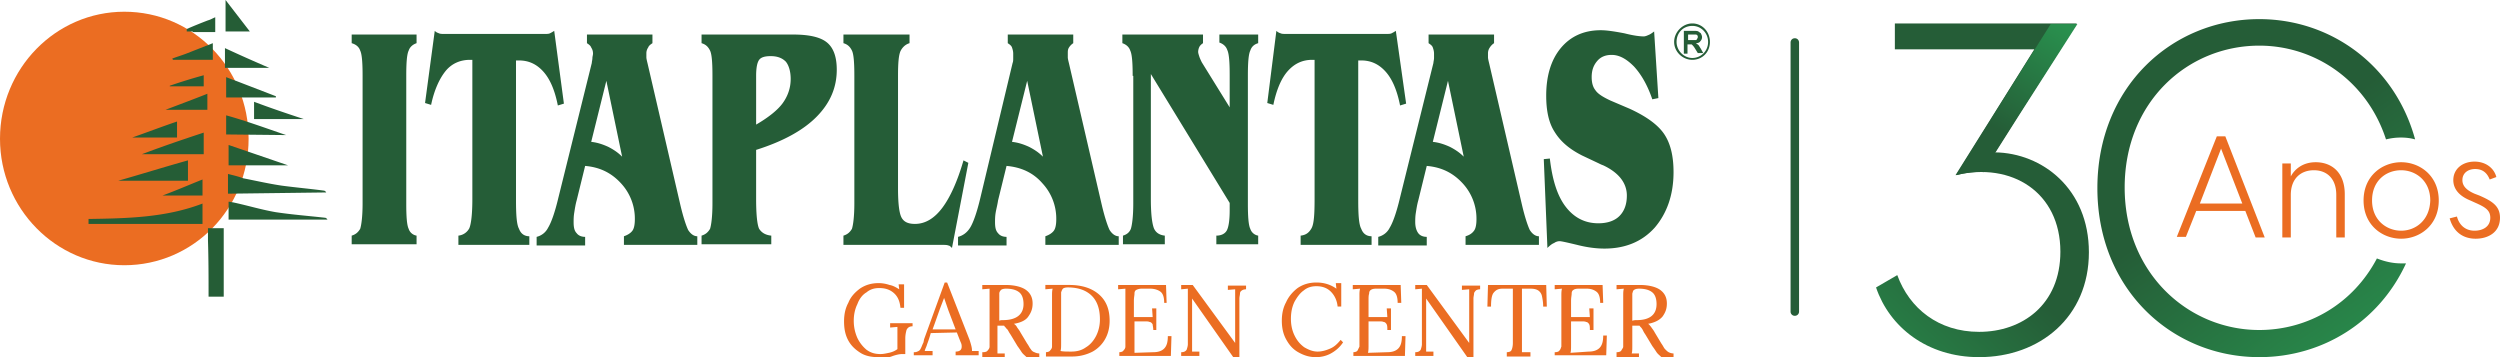 <svg width="238" height="34" fill="none" xmlns="http://www.w3.org/2000/svg"><g clip-path="url(#a)"><path d="M188.414 34c5.773 0 10.449-3.817 10.449-9.983 0-6.048-4.445-9.454-8.948-9.513l7.793-12.273h-17.317v2.467h13.276l-7.504 11.979c5.368-1.292 9.986 1.644 9.986 7.282 0 5.05-3.636 7.633-7.735 7.633-3.867 0-6.638-2.231-7.793-5.402l-2.02 1.174c1.27 3.759 4.849 6.636 9.813 6.636Z" fill="url(#b)"/><path d="M215.083 34c6.062 0 11.43-3.406 13.97-8.926h-.462c-.808 0-1.558-.176-2.309-.47-2.251 4.287-6.523 6.812-11.199 6.812-6.753 0-12.814-5.402-12.814-13.565 0-8.162 6.003-13.506 12.814-13.506 5.369 0 10.276 3.406 12.065 8.926a5.722 5.722 0 0 1 1.443-.176c.462 0 .924.059 1.328.176-1.905-6.988-7.966-11.45-14.836-11.45-8.312 0-15.412 6.459-15.412 16.09 0 9.63 7.1 16.089 15.412 16.089Z" fill="url(#c)"/><path d="m189.973 14.504 2.193-3.464 5.6-8.75h-2.54l-4.099 6.518-4.906 7.869c.923-.235 1.789-.352 2.655-.294l1.097-1.879Z" fill="url(#d)"/><path d="M214.737 22.608h.866l-3.753-9.63h-.808l-3.81 9.571h.866l.982-2.466h4.675l.982 2.525Zm-5.311-3.23 2.02-5.226 2.021 5.226h-4.041Zm11.025-3.934c-1.27 0-2.02.704-2.366 1.35v-1.233h-.808v7.047h.808v-4.052c0-1.585.981-2.349 2.193-2.349 1.212 0 2.136.764 2.136 2.35v4.05h.808v-4.11c0-2.114-1.27-3.053-2.771-3.053Zm8.14 7.281c1.789 0 3.579-1.292 3.579-3.64 0-2.35-1.79-3.641-3.579-3.641-1.79 0-3.579 1.292-3.579 3.64 0 2.35 1.789 3.641 3.579 3.641Zm0-.763c-1.386 0-2.771-.998-2.771-2.877 0-1.88 1.328-2.878 2.771-2.878 1.385 0 2.77.998 2.77 2.878-.057 1.879-1.385 2.877-2.77 2.877Zm7.1.763c1.154 0 2.309-.587 2.309-1.996 0-1.116-.751-1.586-1.963-2.114l-.462-.176c-.808-.353-1.154-.764-1.154-1.292 0-.705.577-1.057 1.212-1.057.751 0 1.155.41 1.386.998l.634-.235c-.23-.88-1.039-1.468-2.078-1.468-1.154 0-2.02.705-2.02 1.762 0 .763.462 1.468 1.616 1.938l.52.235c.923.41 1.385.704 1.385 1.409 0 .88-.75 1.233-1.501 1.233-.808 0-1.443-.47-1.674-1.35l-.692.176c.346 1.233 1.212 1.937 2.482 1.937ZM155.8 30.477c1.269 0 1.904-.529 1.904-1.527 0-.47-.115-.881-.404-1.116-.288-.235-.692-.352-1.27-.352-.23 0-.404.059-.461.117-.116.059-.116.176-.174.352v2.585c.174-.06.289-.06.405-.06Zm-1.905 3.053c.231 0 .404-.059.461-.176.058-.117.174-.235.174-.352v-4.815c0-.294 0-.47.057-.705l-.692.059v-.412h2.193c.866 0 1.559.177 1.963.47.404.294.635.705.635 1.292 0 .47-.116.822-.404 1.233-.289.353-.751.588-1.386.705.116.059.173.176.289.293.058.118.231.294.346.529l.635 1.057c.173.235.231.411.347.529.115.117.231.234.346.293.115.059.289.118.462.118V34h-1.155c-.173-.176-.346-.294-.462-.47-.115-.176-.23-.352-.404-.587l-.635-1.057-.115-.176c-.115-.176-.173-.353-.231-.411-.058-.118-.173-.177-.231-.294h-.693v1.88c0 .352 0 .586-.057.763h.692v.41h-2.135v-.528Zm-5.888 0c.231 0 .404-.059.461-.176.116-.117.116-.235.174-.352v-4.815c0-.294 0-.47.057-.705l-.692.059v-.412h4.56l.058 1.703h-.289c0-.528-.115-.88-.346-1.057-.231-.176-.52-.293-.924-.293h-.808c-.231 0-.404.059-.462.117-.115.059-.173.176-.173.352 0 .177-.058.353-.058.705v1.527h1.79l-.058-.822h.404v2.055h-.346c0-.235 0-.41-.058-.528-.058-.118-.173-.235-.289-.235-.115-.059-.288-.059-.461-.059h-.982v2.231c0 .353 0 .588-.057.764l1.731-.118c.462 0 .808-.117 1.039-.352.231-.235.347-.587.347-1.174h.346l-.058 1.879h-4.906v-.294Zm-4.618 0c.288 0 .461-.059.519-.235.058-.117.116-.352.116-.646v-5.167h-.982c-.404 0-.635.117-.866.41-.173.236-.23.706-.23 1.293h-.347l.058-2.056h5.542l.057 2.056h-.346c0-.411-.058-.705-.116-.999a.853.853 0 0 0-.346-.528c-.173-.117-.404-.176-.75-.176h-.808v6.048h.808v.411h-2.252v-.41h-.057Zm-7.62-5.109v5.05h.693v.411h-1.732v-.352c.231 0 .404-.059.519-.235.058-.176.116-.352.116-.528v-5.285l-.635.059v-.412h1.097l4.04 5.52v-5.108l-.692.058v-.41h1.732v.352c-.174 0-.347.058-.405.117-.057.059-.173.176-.173.293 0 .118-.057.294-.057.47v5.755h-.462l-4.041-5.755Zm-6.985 5.11c.231 0 .404-.06.462-.177l.173-.352v-4.815c0-.294 0-.47.058-.705l-.693.059v-.412h4.561l.057 1.703h-.346c0-.528-.116-.88-.346-1.057-.231-.176-.52-.293-.924-.293h-.808c-.231 0-.404.059-.462.117-.115.059-.173.176-.173.352-.058.177-.058.353-.058.705v1.527h1.79l-.058-.822h.404v2.055h-.346c0-.235 0-.41-.058-.528-.058-.118-.173-.235-.289-.235-.115-.059-.288-.059-.462-.059h-.981v2.231c0 .353 0 .588-.058.764l1.848-.059c.461 0 .808-.117 1.039-.352.231-.235.346-.587.346-1.175h.346l-.057 1.88h-4.907v-.353h-.058Zm-3.521.469c-.635 0-1.154-.176-1.674-.47-.519-.294-.866-.705-1.154-1.233-.289-.528-.405-1.116-.405-1.762 0-.646.116-1.233.405-1.761.23-.529.634-.999 1.096-1.351.52-.352 1.097-.528 1.79-.528.692 0 1.327.176 1.905.587l-.058-.529h.519v2.232h-.346c-.058-.587-.288-1.057-.635-1.41-.346-.352-.808-.528-1.385-.528-.462 0-.866.117-1.212.41-.347.236-.635.647-.866 1.058-.231.47-.347.998-.347 1.644 0 .587.116 1.116.347 1.586.231.47.519.822.923 1.115.404.235.808.411 1.27.411.404 0 .808-.117 1.212-.293.405-.176.693-.47.982-.822l.231.235c-.347.528-.808.88-1.27 1.115a2.97 2.97 0 0 1-1.328.294Zm-11.776-5.579v5.05h.693v.411h-1.732v-.352c.231 0 .404-.059.52-.235.057-.176.115-.352.115-.528v-5.285l-.635.059v-.412h1.097l4.041 5.52v-5.108l-.693.058v-.41h1.732v.352c-.174 0-.347.058-.404.117a.324.324 0 0 0-.174.293c0 .118-.057.294-.057.47v5.755h-.462l-4.041-5.755Zm-6.985 5.11c.231 0 .405-.06.462-.177.116-.117.173-.235.173-.352v-5.52l-.692.059v-.412h4.56l.058 1.703h-.231c0-.528-.116-.88-.347-1.057-.23-.176-.577-.293-.981-.293h-.808a1.14 1.14 0 0 0-.52.117c-.115.059-.173.176-.173.352 0 .177-.057.353-.057.705v1.527h1.789l-.058-.822h.404v2.055h-.288c0-.235-.058-.41-.058-.528-.058-.118-.173-.235-.289-.235-.115-.059-.288-.059-.461-.059h-.982v2.995l1.79-.059c.462 0 .808-.117 1.039-.352.231-.235.346-.587.346-1.175h.347l-.058 1.88h-4.907v-.353h-.058ZM102 33.47c.519 0 .981-.117 1.385-.41.404-.236.751-.647.982-1.116.231-.47.346-.999.346-1.527 0-.94-.231-1.703-.75-2.232-.52-.528-1.27-.822-2.309-.822-.231 0-.405.059-.462.118-.058.059-.116.176-.173.352v4.815c0 .353 0 .587-.058.764.231.058.577.058 1.039.058Zm-2.482.06c.23 0 .404-.06.462-.177.115-.117.173-.235.173-.352v-4.815c0-.294 0-.47.057-.705l-.692.059v-.412h2.251c1.212 0 2.136.294 2.829.881.692.587 1.039 1.41 1.039 2.525 0 .587-.116 1.175-.405 1.703a3.08 3.08 0 0 1-1.212 1.233 4.22 4.22 0 0 1-1.962.47h-2.483v-.41h-.057Zm-4.041-3.054c1.27 0 1.963-.529 1.963-1.527 0-.47-.116-.881-.404-1.116-.29-.235-.693-.352-1.27-.352-.231 0-.404.059-.462.117-.058.059-.173.176-.173.352v2.585c.115-.06.23-.06.346-.06Zm-1.905 3.053c.23 0 .404-.059.462-.176.115-.117.173-.235.173-.352v-5.519l-.693.059v-.412h2.194c.866 0 1.558.177 1.963.47.404.294.634.705.634 1.292 0 .47-.115.822-.404 1.233-.23.353-.692.588-1.385.705.115.059.23.176.289.293.057.118.23.294.346.529l.635 1.057c.173.235.23.411.346.529a.594.594 0 0 0 .347.293c.115.059.288.118.462.118V34h-1.213c-.173-.176-.346-.294-.462-.47-.115-.176-.23-.352-.404-.587l-.635-1.057-.115-.176c-.115-.176-.173-.353-.289-.411-.057-.118-.173-.177-.23-.294h-.636v2.643h.693v.41h-2.136v-.528h.058Zm-2.598-2.173-.692-1.82-.404-1.174-.404 1.057-.52 1.468-.173.47h2.193ZM87.05 33.53c.173 0 .289-.059.404-.117.116-.06.173-.176.231-.294.058-.117.116-.294.231-.528l.058-.294 1.962-5.402h.231l2.136 5.46c.058.177.115.353.173.588.058.235.058.352.058.47h.635v.41h-2.194v-.352c.404 0 .578-.176.578-.47 0-.117 0-.234-.116-.47l-.346-.88-2.482.059a10.93 10.93 0 0 1-.347 1.057c-.057.235-.173.41-.23.646h.75v.41h-1.79v-.293h.058Zm-3.463.47c-.635 0-1.213-.118-1.674-.411-.462-.294-.866-.646-1.155-1.175-.288-.528-.404-1.115-.404-1.82 0-.646.116-1.233.404-1.762.231-.587.635-.998 1.097-1.35.52-.353 1.097-.529 1.79-.529.346 0 .692.059 1.038.176.347.06.635.235.924.412l-.058-.47h.52v2.231h-.346c-.058-.587-.231-1.057-.635-1.41-.405-.351-.866-.469-1.386-.469-.462 0-.866.118-1.212.411-.404.235-.693.646-.866 1.116-.23.47-.346.998-.346 1.585s.115 1.116.346 1.644c.23.47.52.823.866 1.116.404.294.808.411 1.328.411.288 0 .52-.058.808-.117.288-.059.577-.176.808-.352v-2.115l-.693.06v-.412h2.136v.294c-.289 0-.462.117-.577.352-.058.235-.116.47-.116.822v1.468h-.288c-.231 0-.578.059-1.04.235a5.912 5.912 0 0 1-.692.176C83.99 34 83.759 34 83.586 34Z" fill="#EB6D22"/><path fill-rule="evenodd" clip-rule="evenodd" d="M11.834 1.116c6.58 0 11.833 5.402 11.833 12.096 0 6.636-5.253 12.038-11.833 12.038C5.31 25.25 0 19.848 0 13.212 0 6.518 5.31 1.116 11.834 1.116Z" fill="#EB6D22"/><path fill-rule="evenodd" clip-rule="evenodd" d="M21.762 19.202c.116 0 .347.059.404.059 1.386.293 2.713.704 4.099.94 1.558.234 3.117.352 4.675.528.058 0 .174.059.231.176h-9.409v-1.703Zm-.058-.763v-1.88c.462.118.982.235 1.444.412 1.212.235 2.482.528 3.694.704 1.328.177 2.655.294 3.983.47.058 0 .173.059.23.176l-9.35.118Zm1.79-2.701h-1.732V13.8l5.657 1.938h-3.925ZM21.53 12.8v-1.82c1.905.528 3.81 1.233 5.715 1.88l-5.715-.06Zm1.617-3.523H21.53V7.34c.289.118.578.235.924.353l3.81 1.468v.117h-3.117ZM21.416 6.46V4.58c1.385.646 2.713 1.233 4.214 1.88h-4.214Zm7.504 4.874h-4.733V9.69c1.558.587 3.117 1.116 4.733 1.644Zm-5.137-8.338h-2.31V0l2.31 2.995Zm-3.523 2.7h-3.81c0-.059 0-.059-.057-.117.462-.177.866-.294 1.328-.47l2.54-.998v1.585Zm-1.905-2.701h-.577V2.76a48.887 48.887 0 0 1 2.02-.822c.232-.059.405-.176.693-.294v1.41h-2.136v-.06Zm.924 16.383v1.938H8.428v-.47c3.636-.058 7.33-.117 10.852-1.468Zm-1.385-2.172h-6.639c2.078-.588 4.33-1.292 6.639-1.938v1.938Zm1.5-4.58v2.055h-5.887c2.02-.764 3.925-1.41 5.887-2.056Zm-2.54-1.058v1.527h-4.271c1.5-.529 2.886-1.057 4.272-1.527Zm-1.096-1.115c1.385-.529 2.655-.999 3.983-1.527v1.527h-3.983Zm3.521 6.635v1.527h-3.81c1.27-.47 2.482-.998 3.81-1.527Zm.115-9.924v1.057h-3.232v-.059a52.161 52.161 0 0 1 3.232-.998Zm.462 21.081c0-1.761 0-3.582-.057-5.343v-1.175h1.5v6.518h-1.443Z" fill="#255D36"/><path d="M155.107 10.335c1.674.763 2.771 1.586 3.348 2.466.577.881.866 2.056.866 3.583 0 2.172-.635 3.934-1.79 5.285-1.212 1.35-2.828 1.996-4.791 1.996-.808 0-1.674-.117-2.597-.352-.982-.235-1.501-.353-1.674-.353a.92.92 0 0 0-.52.177c-.173.058-.404.234-.635.47l-.346-8.457.577-.058c.231 1.996.693 3.523 1.501 4.58.808 1.057 1.847 1.585 3.117 1.585.866 0 1.559-.235 2.02-.704.462-.47.693-1.116.693-1.938 0-1.174-.75-2.173-2.251-2.877a2.775 2.775 0 0 1-.404-.177l-1.617-.763c-1.154-.587-2.02-1.292-2.597-2.231-.577-.881-.808-2.056-.808-3.465 0-1.88.461-3.406 1.385-4.522.924-1.115 2.194-1.703 3.81-1.703.577 0 1.328.118 2.251.294.924.235 1.501.294 1.847.294.116 0 .289-.06.404-.118.174-.059.347-.176.578-.352l.404 6.342-.577.117c-.462-1.35-1.04-2.349-1.732-3.112-.693-.705-1.386-1.116-2.136-1.116-.577 0-1.039.176-1.385.588-.347.41-.52.88-.52 1.526 0 .529.115.94.346 1.233.231.353.693.646 1.443.999l1.79.763ZM136.462 5.99c0-.118.058-.294.058-.47v-.411c0-.235-.058-.411-.116-.587-.058-.177-.231-.294-.404-.411v-.823h6.234v.823a1.369 1.369 0 0 0-.404.41.962.962 0 0 0-.173.53v.41c0 .118.058.353.115.587l3.118 13.448c.288 1.233.577 2.055.75 2.407.231.353.52.588.866.588v.822h-6.985v-.822c.404-.118.635-.294.808-.529.174-.235.231-.646.231-1.116a4.944 4.944 0 0 0-1.327-3.405c-.924-.999-2.021-1.527-3.406-1.645l-.808 3.289c-.116.41-.174.822-.231 1.174-.058.352-.058.646-.058.881 0 .47.115.822.289 1.057.173.235.461.352.808.352v.822h-4.618v-.822a1.652 1.652 0 0 0 1.097-.88c.288-.47.635-1.41.981-2.878l3.175-12.801Zm-.058 7.516c.577.059 1.097.235 1.616.47.462.235.924.528 1.328.94l-1.501-7.223-1.443 5.813Zm-12.584 9.748v-.822c.52-.059.808-.294 1.039-.705.231-.41.289-1.35.289-2.76V5.697h-.231c-.924 0-1.674.351-2.309 1.056-.635.705-1.097 1.82-1.386 3.23l-.577-.176.866-6.87a.925.925 0 0 0 .404.234c.116.059.289.059.52.059h9.524c.231 0 .404 0 .52-.059.115-.059.231-.117.404-.235l.981 6.93-.577.175c-.289-1.468-.751-2.525-1.385-3.23-.635-.704-1.386-1.056-2.309-1.056h-.289v13.271c0 1.41.058 2.349.289 2.76.173.47.519.705.981.705v.822h-6.754v-.059ZM107.83 7.223c0-1.233-.058-2.055-.231-2.408-.115-.352-.404-.587-.75-.704v-.823h7.677v.823c-.173.117-.288.234-.346.352a1.117 1.117 0 0 0-.115.47c0 .117.057.293.115.47.058.176.173.41.231.528l2.655 4.287V7.164c0-1.233-.058-2.055-.231-2.407-.115-.353-.404-.588-.75-.705v-.764h3.694v.823c-.404.117-.635.352-.75.704-.173.353-.231 1.175-.231 2.408v12.155c0 1.233.058 2.056.231 2.408a.945.945 0 0 0 .75.646v.822h-3.983v-.822c.462 0 .808-.176.982-.47.173-.293.288-.94.288-1.938v-.704l-7.504-12.273v11.92c0 1.41.115 2.29.289 2.76.173.411.519.646 1.039.705v.822h-3.983v-.822c.404-.118.635-.352.75-.646.115-.352.231-1.175.231-2.408V7.223h-.058ZM96.4 5.99c.058-.118.058-.294.058-.47v-.411c0-.235-.057-.411-.115-.587-.058-.177-.231-.294-.404-.411v-.823h6.234v.823a1.369 1.369 0 0 0-.404.41c-.115.177-.115.353-.115.53v.41c0 .118.057.353.115.587l3.117 13.448c.289 1.233.577 2.055.751 2.407.231.353.519.588.866.588v.822h-6.985v-.822c.346-.118.635-.294.808-.529.173-.235.231-.646.231-1.116a4.941 4.941 0 0 0-1.328-3.405c-.866-.999-2.02-1.527-3.406-1.645l-.808 3.289c-.057.41-.173.822-.23 1.174-.058.352-.058.646-.058.881 0 .47.057.822.288 1.057.174.235.462.352.808.352v.822h-4.618v-.822c.462-.117.866-.41 1.155-.88.289-.47.635-1.41.981-2.878l3.06-12.801Zm-.057 7.516c.577.059 1.097.235 1.616.47.462.235.924.528 1.328.94l-1.5-7.223-1.444 5.813Zm-16.048 9.748v-.822c.404-.118.635-.352.809-.646.115-.352.23-1.175.23-2.408V7.223c0-1.233-.057-2.055-.23-2.408-.174-.352-.404-.587-.809-.704v-.823h6.292v.823c-.404.117-.692.41-.865.763-.174.411-.231 1.174-.231 2.349V17.91c0 1.468.115 2.408.346 2.819.23.411.635.587 1.27.587.981 0 1.847-.528 2.598-1.527.75-.998 1.443-2.525 2.02-4.521l.462.235-1.559 8.103c-.115-.117-.23-.235-.346-.235-.116-.058-.346-.058-.577-.058h-9.41v-.059Zm-8.312-11.392c1.212-.705 2.078-1.41 2.54-2.055.462-.646.75-1.41.75-2.29 0-.705-.173-1.292-.462-1.645-.346-.352-.808-.528-1.443-.528-.577 0-.923.117-1.096.352-.174.235-.289.705-.289 1.527v4.639Zm-5.195 11.392v-.822c.404-.118.635-.352.808-.646.115-.352.23-1.175.23-2.408V7.223c0-1.233-.057-2.055-.23-2.408-.173-.352-.404-.587-.808-.704v-.823h8.716c1.501 0 2.598.235 3.233.764.635.528.923 1.41.923 2.584 0 1.703-.635 3.17-1.904 4.462-1.27 1.292-3.175 2.35-5.773 3.171v4.698c0 1.527.115 2.467.289 2.819.23.352.577.587 1.154.646v.822h-6.638ZM56.34 5.99c0-.118.057-.294.057-.47 0-.118.058-.294.058-.411 0-.235-.058-.411-.173-.587-.058-.177-.231-.294-.404-.411v-.823h6.234v.823c-.173.117-.346.234-.404.41a.958.958 0 0 0-.173.53v.41c0 .118.058.353.115.587l3.117 13.448c.289 1.233.578 2.055.75 2.407.232.353.52.588.867.588v.822h-6.985v-.822c.346-.118.635-.294.808-.529.173-.235.231-.646.231-1.116a4.94 4.94 0 0 0-1.328-3.405c-.923-.999-2.02-1.527-3.405-1.645l-.809 3.289c-.115.41-.173.822-.23 1.174-.058.352-.058.646-.058.881 0 .47.058.822.288 1.057.174.235.462.352.809.352v.822h-4.618v-.822a1.651 1.651 0 0 0 1.096-.88c.289-.47.635-1.41.982-2.878L56.34 5.99Zm-.058 7.516c.577.059 1.097.235 1.616.47.462.235.924.528 1.328.94l-1.501-7.223-1.443 5.813ZM43.64 23.254v-.822a1.326 1.326 0 0 0 1.04-.705c.172-.41.288-1.35.288-2.76V5.697h-.231c-.924 0-1.732.351-2.31 1.056-.576.705-1.096 1.82-1.385 3.23l-.577-.176.924-6.87c.115.117.23.175.404.234.115.059.288.059.52.059h9.524c.23 0 .404 0 .52-.059.115-.059.23-.117.404-.235l.923 6.93-.577.175c-.289-1.468-.75-2.525-1.385-3.23-.635-.704-1.386-1.056-2.31-1.056h-.288v13.271c0 1.41.058 2.349.289 2.76.173.47.52.705.98.705v.822H43.64v-.059Zm-10.16 0v-.822c.405-.118.635-.352.809-.646.115-.352.23-1.175.23-2.408V7.223c0-1.233-.057-2.055-.23-2.408-.116-.352-.404-.587-.809-.704v-.823h6.177v.823c-.346.117-.635.352-.75.704-.174.353-.231 1.175-.231 2.408v12.155c0 1.233.057 2.056.23 2.408a.946.946 0 0 0 .751.646v.822h-6.176ZM160.706 3.817h.751c.057 0 .057-.059.115-.118 0-.058.058-.058.058-.176 0-.058 0-.117-.058-.176-.058-.059-.115-.059-.173-.059h-.693v.529Zm-.404 1.233V2.936h.866c.231 0 .404 0 .52.059.057.058.173.117.231.176.057.117.115.235.115.352a.539.539 0 0 1-.173.411c-.058.118-.231.176-.404.176.057.06.173.118.231.177.057.058.115.176.231.352l.23.411h-.519l-.289-.47a1.538 1.538 0 0 0-.231-.293c-.057-.06-.057-.06-.115-.06h-.346v.882h-.347V5.05Z" fill="#255D37"/><path fill-rule="evenodd" clip-rule="evenodd" d="M161.11 2.231c.924 0 1.674.764 1.674 1.762s-.75 1.703-1.674 1.703c-.923 0-1.732-.763-1.732-1.703 0-.94.809-1.762 1.732-1.762Zm0 .235c.866 0 1.501.705 1.501 1.527 0 .88-.693 1.527-1.501 1.527-.808 0-1.501-.705-1.501-1.527 0-.88.635-1.527 1.501-1.527Zm9.756 1.174c.231 0 .404.177.404.412v25.603a.398.398 0 0 1-.404.41.398.398 0 0 1-.404-.41V4.052c0-.235.173-.411.404-.411Z" fill="#255D37"/></g><defs><linearGradient id="b" x1="185.084" y1="20.253" x2="172.45" y2="34.041" gradientUnits="userSpaceOnUse"><stop stop-color="#255D37"/><stop offset="1" stop-color="#29904E"/></linearGradient><linearGradient id="c" x1="213.823" y1="16.049" x2="226.879" y2="34.714" gradientUnits="userSpaceOnUse"><stop stop-color="#255D37"/><stop offset="1" stop-color="#29904E"/></linearGradient><linearGradient id="d" x1="190.227" y1="12.358" x2="196.428" y2="2.41" gradientUnits="userSpaceOnUse"><stop stop-color="#255D37"/><stop offset="1" stop-color="#29904E"/></linearGradient><clipPath id="a"><path fill="#fff" d="M0 0h238v34H0z"/></clipPath></defs></svg>